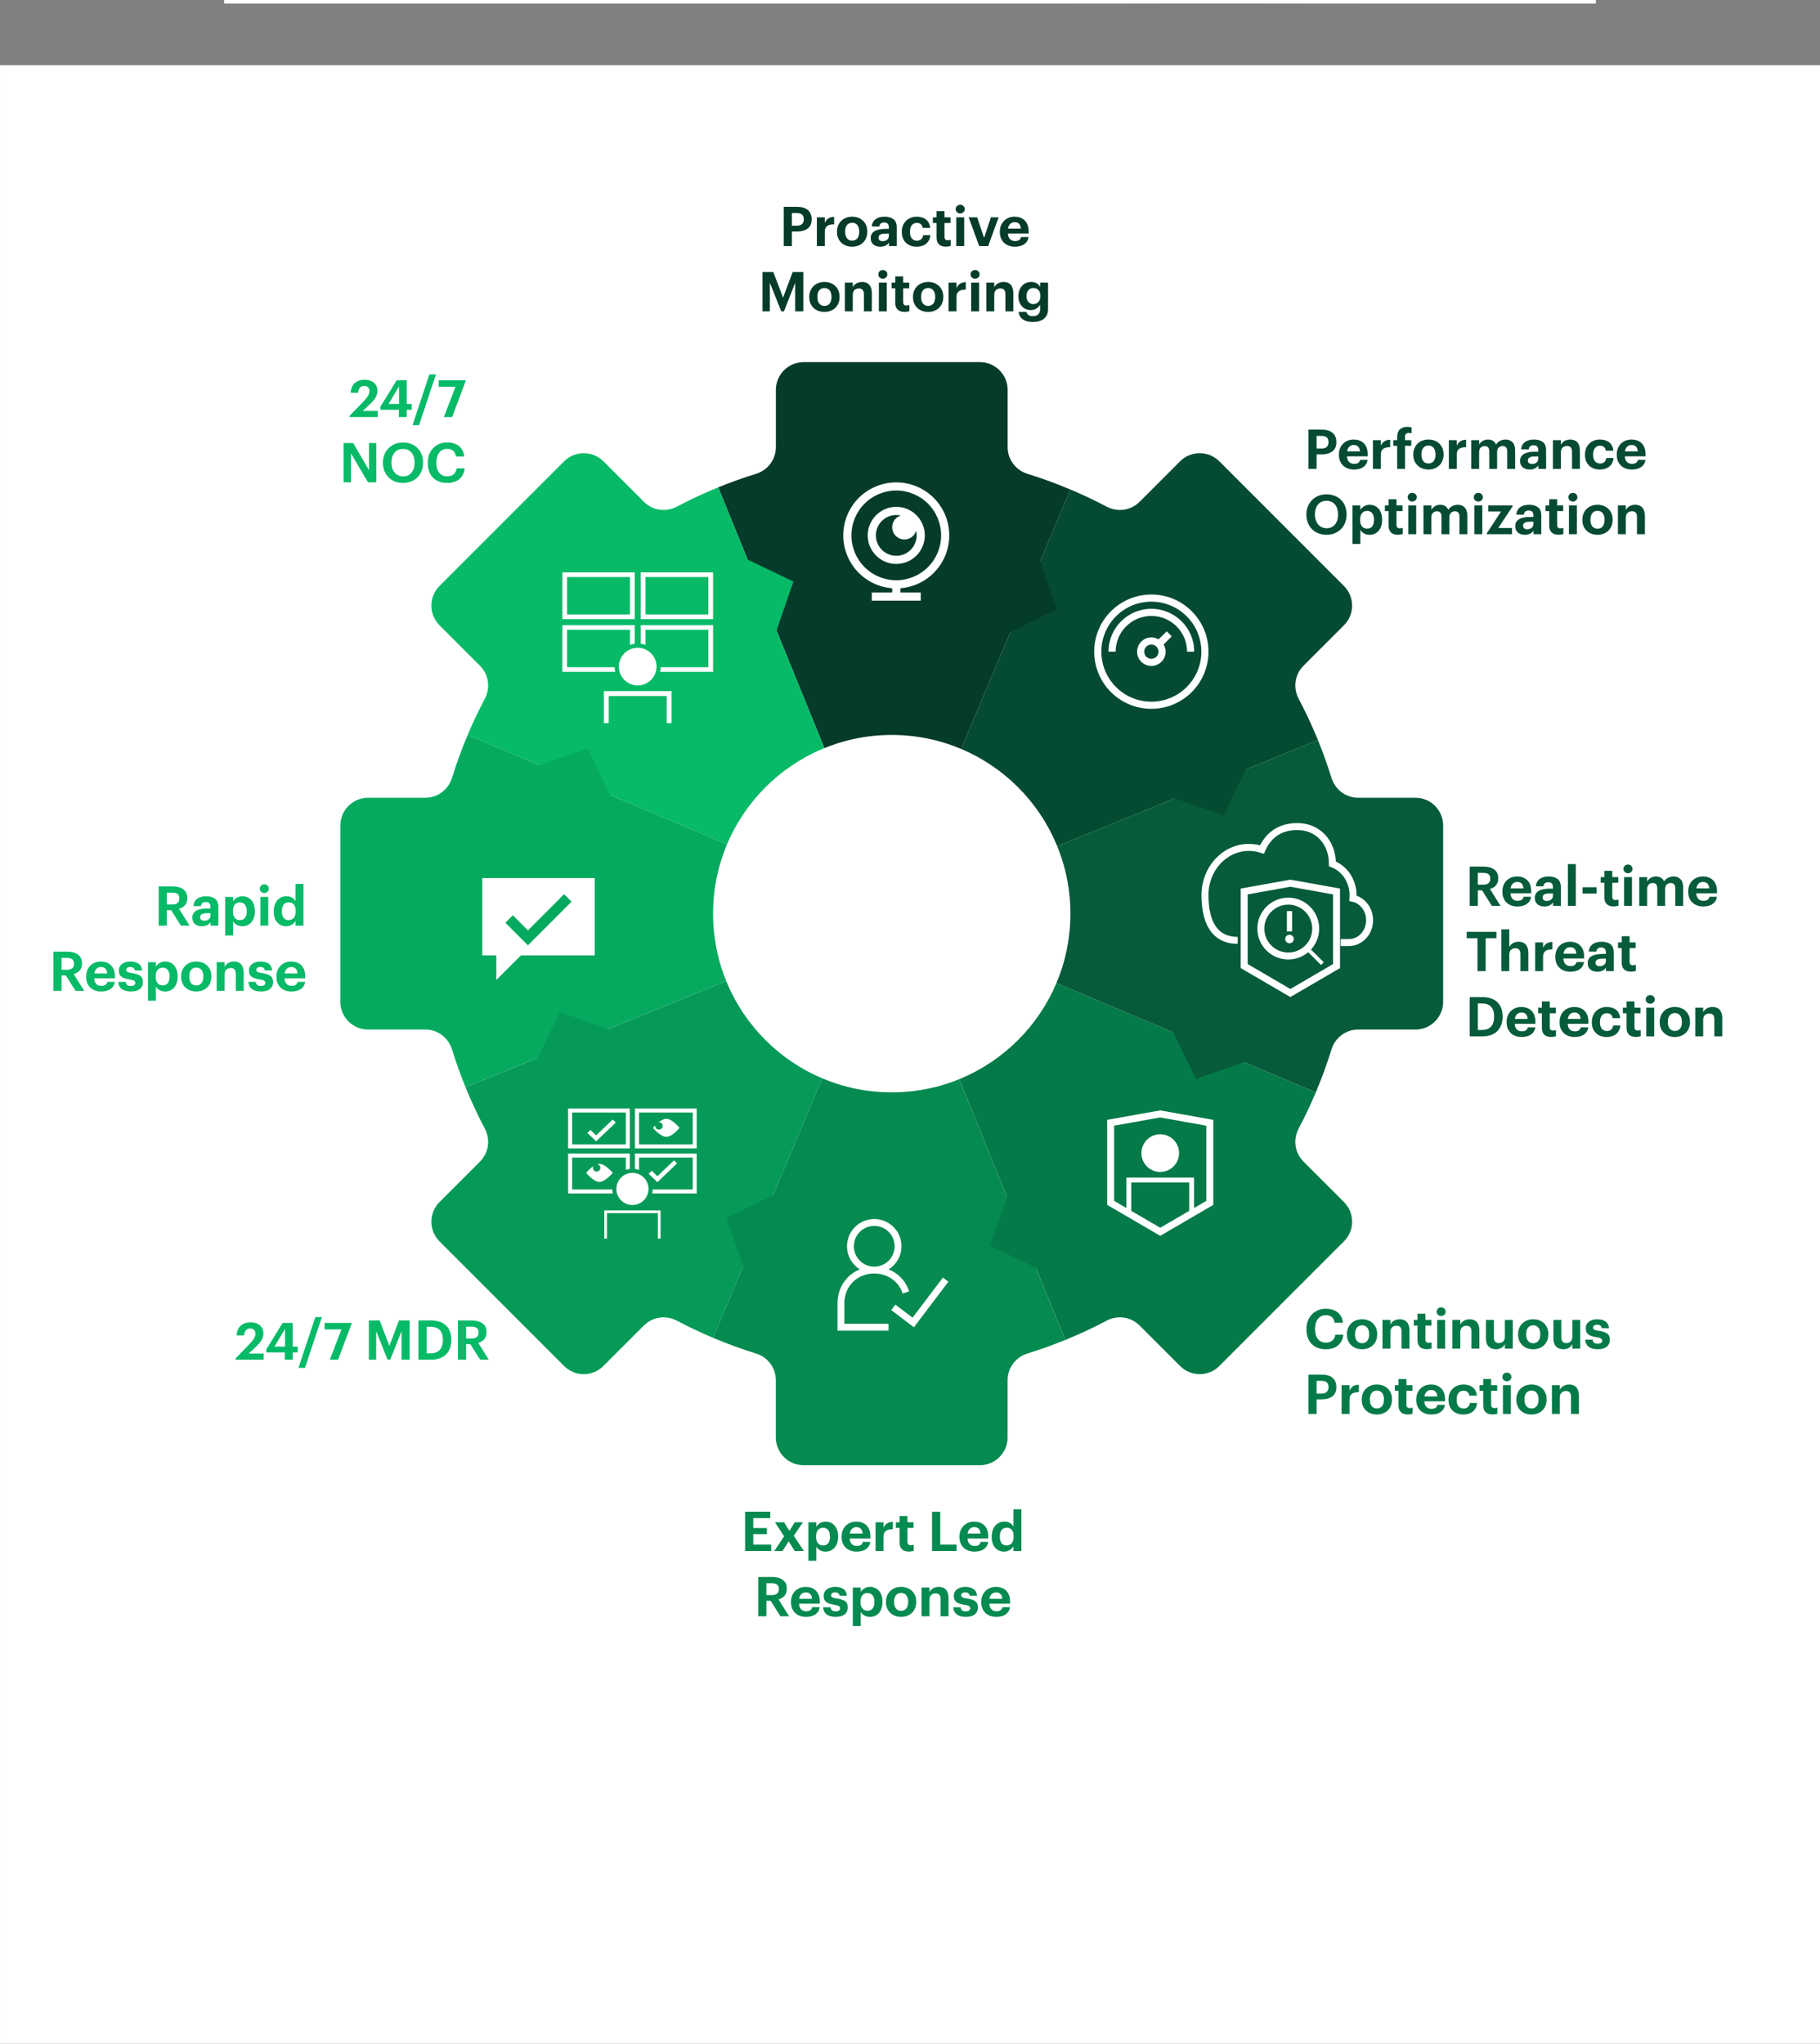<svg width="530" height="595" viewBox="0 0 530 595" fill="none" xmlns="http://www.w3.org/2000/svg">
<rect x="0" y="0" width="530" height="595" fill="#808080" stroke="none"/>
<g clip-path="url(#clip0_4116_15023)">
<path d="M66.25 0.583V0.208H463.75V0.791H66.25V0.583Z" stroke="white" stroke-width="2" stroke-linecap="round" stroke-linejoin="round"/>
<path d="M66.25 0.666L154.583 0.541L220.833 0.624L353.333 0.416L463.75 0.583" stroke="white" stroke-linecap="round" stroke-linejoin="round"/>
<path d="M165.625 0.458C183.919 0.458 198.75 0.43 198.75 0.396C198.75 0.361 183.919 0.333 165.625 0.333C147.331 0.333 132.5 0.361 132.5 0.396C132.5 0.43 147.331 0.458 165.625 0.458Z" fill="white"/>
<path d="M66.25 0.666L154.583 0.541L220.833 0.624L353.333 0.416L463.75 0.583V0.791H66.25V0.666Z" fill="white"/>
</g>
<g clip-path="url(#clip1_4116_15023)">
<path d="M54.443 95.068C50.025 95.068 46.443 91.487 46.443 87.068C46.443 82.65 50.025 79.068 54.443 79.068C58.862 79.068 62.443 82.65 62.443 87.068C62.443 89.19 61.6 91.225 60.1 92.725C58.6 94.225 56.565 95.068 54.443 95.068ZM54.443 80.068C50.577 80.068 47.443 83.202 47.443 87.068C47.443 90.934 50.577 94.068 54.443 94.068C58.309 94.068 61.443 90.934 61.443 87.068C61.443 85.212 60.706 83.431 59.393 82.119C58.08 80.806 56.3 80.068 54.443 80.068Z" fill="black"/>
<path d="M60.443 87.068H59.443C59.443 84.307 57.205 82.068 54.443 82.068C51.682 82.068 49.443 84.307 49.443 87.068H48.443C48.443 83.755 51.13 81.068 54.443 81.068C57.757 81.068 60.443 83.755 60.443 87.068Z" fill="black"/>
<path d="M57.298 84.924L56.593 84.219L55.443 85.354C55.141 85.172 54.796 85.074 54.443 85.069C54.048 85.069 53.661 85.186 53.332 85.406C53.003 85.626 52.747 85.938 52.596 86.303C52.444 86.669 52.405 87.071 52.482 87.459C52.559 87.847 52.749 88.203 53.029 88.483C53.309 88.763 53.665 88.953 54.053 89.03C54.441 89.108 54.843 89.068 55.209 88.916C55.574 88.765 55.886 88.509 56.106 88.18C56.326 87.851 56.443 87.464 56.443 87.069C56.438 86.716 56.34 86.371 56.158 86.069L57.298 84.924ZM54.443 88.069C54.178 88.069 53.924 87.963 53.736 87.776C53.549 87.588 53.443 87.334 53.443 87.069C53.443 86.803 53.549 86.549 53.736 86.362C53.924 86.174 54.178 86.069 54.443 86.069C54.709 86.069 54.963 86.174 55.151 86.362C55.338 86.549 55.443 86.803 55.443 87.069C55.443 87.334 55.338 87.588 55.151 87.776C54.963 87.963 54.709 88.069 54.443 88.069Z" fill="black"/>
</g>
<rect x="0.002" y="19" width="530" height="576" fill="white"/>
<path d="M383.794 215.465C382.117 211.344 380.245 207.324 378.179 203.427C376.502 200.257 377.034 196.381 379.57 193.844L391.373 182.041C394.533 178.881 394.533 173.757 391.373 170.597L355.085 134.309C351.925 131.148 346.801 131.148 343.64 134.309L331.838 146.111C329.301 148.648 325.425 149.18 322.254 147.502C318.828 145.692 315.31 144.025 311.72 142.511L259.691 266L383.804 215.465H383.794Z" fill="#054B32"/>
<g clip-path="url(#clip2_4116_15023)">
<path d="M335.284 206.365C326.094 206.365 318.645 198.916 318.645 189.726C318.645 180.535 326.094 173.086 335.284 173.086C344.474 173.086 351.924 180.535 351.924 189.726C351.924 194.139 350.171 198.371 347.05 201.492C343.93 204.612 339.697 206.365 335.284 206.365ZM335.284 175.166C327.243 175.166 320.724 181.684 320.724 189.726C320.724 197.767 327.243 204.285 335.284 204.285C343.325 204.285 349.844 197.767 349.844 189.726C349.844 185.864 348.31 182.161 345.579 179.43C342.849 176.7 339.146 175.166 335.284 175.166Z" fill="white"/>
<path d="M347.764 189.726H345.684C345.684 183.982 341.028 179.326 335.284 179.326C329.541 179.326 324.885 183.982 324.885 189.726H322.805C322.805 182.834 328.392 177.246 335.284 177.246C342.176 177.246 347.764 182.834 347.764 189.726Z" fill="white"/>
<path d="M341.223 185.264L339.757 183.798L337.365 186.159C336.736 185.781 336.018 185.577 335.285 185.566C334.462 185.566 333.658 185.81 332.974 186.267C332.29 186.724 331.757 187.374 331.442 188.134C331.127 188.894 331.044 189.73 331.205 190.537C331.365 191.344 331.762 192.085 332.343 192.667C332.925 193.249 333.666 193.645 334.473 193.806C335.28 193.966 336.117 193.884 336.877 193.569C337.637 193.254 338.287 192.721 338.744 192.037C339.201 191.353 339.445 190.548 339.445 189.726C339.434 188.992 339.23 188.275 338.852 187.646L341.223 185.264ZM335.285 191.806C334.733 191.806 334.204 191.587 333.814 191.196C333.424 190.806 333.205 190.277 333.205 189.726C333.205 189.174 333.424 188.645 333.814 188.255C334.204 187.865 334.733 187.646 335.285 187.646C335.837 187.646 336.366 187.865 336.756 188.255C337.146 188.645 337.365 189.174 337.365 189.726C337.365 190.277 337.146 190.806 336.756 191.196C336.366 191.587 335.837 191.806 335.285 191.806Z" fill="white"/>
</g>
<path d="M311.709 142.512C307.639 140.794 303.476 139.27 299.221 137.951C295.795 136.897 293.432 133.778 293.432 130.198V113.517C293.432 109.047 289.812 105.427 285.342 105.427H234.03C229.56 105.427 225.94 109.047 225.94 113.517V130.198C225.94 133.778 223.577 136.897 220.151 137.951C216.408 139.107 212.746 140.426 209.156 141.888L259.691 266.001L311.719 142.512H311.709Z" fill="#053B2B"/>
<path d="M292.992 184.599L302.443 162.159L307.802 177.398L292.992 184.599Z" fill="#053B2B"/>
<path fill-rule="evenodd" clip-rule="evenodd" d="M245.563 155.87C245.563 152.868 246.438 149.93 248.083 147.418C249.727 144.906 252.068 142.927 254.819 141.725C257.571 140.523 260.613 140.149 263.574 140.65C266.534 141.15 269.285 142.503 271.488 144.543C273.691 146.583 275.252 149.221 275.979 152.135C276.705 155.048 276.567 158.11 275.58 160.946C274.592 163.782 272.8 166.268 270.421 168.1C268.043 169.933 265.181 171.032 262.188 171.263V172.495H268.125V174.87H253.875V172.495H259.812V171.263C255.935 170.964 252.314 169.212 249.672 166.359C247.03 163.505 245.562 159.759 245.563 155.87ZM261 142.808C257.536 142.808 254.213 144.184 251.763 146.634C249.314 149.084 247.938 152.406 247.938 155.87C247.938 159.335 249.314 162.657 251.763 165.107C254.213 167.557 257.536 168.933 261 168.933C264.464 168.933 267.787 167.557 270.237 165.107C272.686 162.657 274.062 159.335 274.062 155.87C274.062 152.406 272.686 149.084 270.237 146.634C267.787 144.184 264.464 142.808 261 142.808Z" fill="white"/>
<path fill-rule="evenodd" clip-rule="evenodd" d="M252.688 155.871C252.688 153.666 253.563 151.552 255.122 149.993C256.681 148.434 258.795 147.559 261 147.559C263.205 147.559 265.319 148.434 266.878 149.993C268.437 151.552 269.312 153.666 269.312 155.871C269.312 158.076 268.437 160.19 266.878 161.749C265.319 163.308 263.205 164.184 261 164.184C258.795 164.184 256.681 163.308 255.122 161.749C253.563 160.19 252.688 158.076 252.688 155.871ZM261 149.934C259.768 149.934 258.567 150.317 257.562 151.031C256.558 151.745 255.801 152.753 255.395 153.916C254.99 155.079 254.956 156.34 255.299 157.523C255.641 158.707 256.344 159.754 257.309 160.52C258.273 161.287 259.452 161.734 260.683 161.8C261.913 161.866 263.133 161.548 264.174 160.89C265.216 160.232 266.026 159.266 266.494 158.126C266.962 156.986 267.064 155.729 266.785 154.529C266.607 155.118 266.279 155.651 265.834 156.076C265.388 156.501 264.84 156.803 264.243 156.953C263.646 157.102 263.02 157.095 262.427 156.931C261.833 156.767 261.293 156.452 260.857 156.017C260.422 155.582 260.107 155.041 259.942 154.448C259.778 153.855 259.77 153.229 259.92 152.632C260.069 152.035 260.371 151.487 260.796 151.041C261.22 150.595 261.753 150.267 262.342 150.088C261.902 149.986 261.452 149.934 261 149.934Z" fill="white"/>
<path d="M209.146 141.886C205.024 143.564 201.005 145.435 197.108 147.501C193.938 149.179 190.061 148.647 187.525 146.111L175.722 134.308C172.562 131.147 167.438 131.147 164.277 134.308L127.989 170.596C124.829 173.756 124.829 178.88 127.989 182.04L139.792 193.843C142.329 196.38 142.86 200.256 141.183 203.426C139.373 206.853 137.706 210.371 136.192 213.961L259.681 265.989L209.146 141.876V141.886Z" fill="#06BA67"/>
<g clip-path="url(#clip3_4116_15023)">
<path fill-rule="evenodd" clip-rule="evenodd" d="M183.455 168.005H165.14V178.89H183.455V168.005ZM163.764 166.645V180.251H184.831V166.645H163.764Z" fill="white"/>
<path fill-rule="evenodd" clip-rule="evenodd" d="M183.455 183.366H165.14V194.251H183.455V183.366ZM163.764 182.006V195.612H184.831V182.006H163.764Z" fill="white"/>
<path fill-rule="evenodd" clip-rule="evenodd" d="M206.277 168.005H187.962V178.89H206.277V168.005ZM186.586 166.645V180.251H207.654V166.645H186.586Z" fill="white"/>
<path fill-rule="evenodd" clip-rule="evenodd" d="M206.277 183.366H187.962V194.251H206.277V183.366ZM186.586 182.006V195.612H207.654V182.006H186.586Z" fill="white"/>
<path fill-rule="evenodd" clip-rule="evenodd" d="M176.107 201.461H195.31V211.062H194.395V202.375H177.022V211.062H176.107V201.461Z" fill="white" stroke="white" stroke-width="0.5"/>
<path d="M186.022 187.984C189.245 188.145 191.809 190.808 191.809 194.071C191.808 197.334 189.246 200.002 186.023 200.168L185.71 200.176C182.341 200.179 179.609 197.45 179.609 194.081L179.617 193.768C179.78 190.545 182.445 187.98 185.708 187.977L186.022 187.984Z" fill="white" stroke="#06BA67" stroke-width="1.227"/>
</g>
<path d="M225.677 184.884L216.492 162.342L231.056 169.317L225.677 184.884Z" fill="#06BA67"/>
<path d="M136.193 213.972C134.475 218.043 132.951 222.205 131.631 226.46C130.578 229.886 127.459 232.249 123.879 232.249H107.198C102.728 232.249 99.107 235.87 99.107 240.339V291.651C99.107 296.121 102.728 299.742 107.198 299.742H123.879C127.459 299.742 130.578 302.104 131.631 305.53C132.787 309.274 134.107 312.935 135.569 316.525L259.682 265.99L136.193 213.962V213.972Z" fill="#06AA5F"/>
<g clip-path="url(#clip4_4116_15023)">
<path d="M173.18 255.647V278.158H151.693L144.53 285.32V278.158H140.438V255.647H173.18ZM166.449 262.506L164.275 260.332L153.739 270.868L149.343 266.471L147.168 268.645L153.739 275.216L166.449 262.506Z" fill="white"/>
</g>
<path d="M178.283 232.69L155.844 223.239L171.083 217.88L178.283 232.69Z" fill="#06AA5F"/>
<path d="M135.568 316.536C137.245 320.658 139.117 324.677 141.183 328.574C142.86 331.745 142.329 335.621 139.792 338.157L127.989 349.96C124.829 353.12 124.829 358.244 127.989 361.405L164.277 397.693C167.438 400.853 172.562 400.853 175.722 397.693L187.525 385.89C190.061 383.353 193.938 382.822 197.108 384.499C200.534 386.309 204.053 387.976 207.643 389.49L259.671 266.001L135.558 316.536H135.568Z" fill="#069A58"/>
<rect width="42.564" height="42.564" transform="translate(162.883 320.182)" fill="#069A58"/>
<path fill-rule="evenodd" clip-rule="evenodd" d="M182.242 323.896H166.612V333.186H182.242V323.896ZM165.438 322.735V334.347H183.416V322.735H165.438Z" fill="white"/>
<path d="M173.6 332.283L171.035 329.832L171.945 328.964L173.6 330.547L178.422 325.939L179.331 326.808L173.6 332.283Z" fill="white"/>
<path d="M191.442 344.177L188.877 341.726L189.787 340.858L191.442 342.44L196.264 337.833L197.173 338.701L191.442 344.177Z" fill="white"/>
<path fill-rule="evenodd" clip-rule="evenodd" d="M182.242 337.007H166.612V346.296H182.242V337.007ZM165.438 335.846V347.457H183.416V335.846H165.438Z" fill="white"/>
<path fill-rule="evenodd" clip-rule="evenodd" d="M178.423 341.465C178.423 341.465 176.294 338.843 174.552 338.843C174.352 338.843 174.147 338.877 173.941 338.938C174.451 339.028 174.838 339.472 174.838 340.008C174.838 340.607 174.352 341.093 173.753 341.093C173.153 341.093 172.667 340.607 172.667 340.008C172.667 339.83 172.71 339.663 172.785 339.515C171.633 340.292 170.682 341.465 170.682 341.465C170.682 341.465 172.81 344.087 174.552 344.087C176.294 344.087 178.423 341.465 178.423 341.465Z" fill="white"/>
<path fill-rule="evenodd" clip-rule="evenodd" d="M197.899 328.354C197.899 328.354 195.771 325.732 194.028 325.732C193.306 325.732 192.517 326.183 191.842 326.711C191.859 326.71 191.877 326.71 191.896 326.71C192.495 326.71 192.981 327.196 192.981 327.795C192.981 328.395 192.495 328.881 191.896 328.881C191.296 328.881 190.81 328.395 190.81 327.795C190.81 327.737 190.815 327.68 190.823 327.625C190.415 328.038 190.158 328.354 190.158 328.354C190.158 328.354 192.286 330.976 194.028 330.976C195.771 330.976 197.899 328.354 197.899 328.354Z" fill="white"/>
<path fill-rule="evenodd" clip-rule="evenodd" d="M201.719 323.896H186.088V333.186H201.719V323.896ZM184.914 322.735V334.347H202.893V322.735H184.914Z" fill="white"/>
<path fill-rule="evenodd" clip-rule="evenodd" d="M201.719 337.007H186.088V346.296H201.719V337.007ZM184.914 335.846V347.457H202.893V335.846H184.914Z" fill="white"/>
<path fill-rule="evenodd" clip-rule="evenodd" d="M175.975 352.401H192.362V360.595H191.581V353.182H176.755V360.595H175.975V352.401Z" fill="white"/>
<path d="M184.441 340.875C187.23 341.014 189.447 343.317 189.447 346.141C189.447 348.964 187.23 351.27 184.442 351.414L184.171 351.422C181.256 351.425 178.894 349.064 178.894 346.149L178.9 345.878C179.042 343.09 181.347 340.871 184.17 340.868L184.441 340.875Z" fill="white" stroke="#069A58" stroke-width="1.189"/>
<path d="M178.565 300.009L156.023 309.193L162.999 294.629L178.565 300.009Z" fill="#069A58"/>
<path d="M207.653 389.49C211.723 391.208 215.886 392.732 220.141 394.052C223.567 395.105 225.93 398.224 225.93 401.804V418.486C225.93 422.955 229.55 426.576 234.02 426.576H285.332C289.802 426.576 293.422 422.955 293.422 418.486V401.804C293.422 398.224 295.785 395.105 299.211 394.052C302.954 392.896 306.616 391.576 310.206 390.114L259.671 266.001L207.643 389.49H207.653Z" fill="#058A50"/>
<path d="M226.37 347.403L216.92 369.843L211.561 354.604L226.37 347.403Z" fill="#058A50"/>
<path d="M383.173 318.029L259.684 266.001L310.219 390.114C314.34 388.437 318.36 386.565 322.257 384.499C325.427 382.822 329.303 383.353 331.84 385.89L343.643 397.693C346.803 400.853 351.927 400.853 355.087 397.693L391.375 361.405C394.536 358.244 394.536 353.12 391.375 349.96L379.573 338.157C377.036 335.621 376.504 331.745 378.182 328.574C379.992 325.148 381.659 321.629 383.173 318.039V318.029Z" fill="#057A49"/>
<path d="M352.308 350.2L337.872 358.623L323.436 350.2V326.883L337.842 324.303L352.308 326.886V350.2Z" stroke="white" stroke-width="2.03" stroke-miterlimit="10"/>
<path fill-rule="evenodd" clip-rule="evenodd" d="M328.27 343.098H347.472V352.699H346.557V344.012H329.184V352.699H328.27V343.098Z" fill="white" stroke="white" stroke-width="0.5"/>
<path d="M338.185 329.621C341.408 329.782 343.971 332.444 343.971 335.708L343.963 336.021C343.805 339.14 341.304 341.644 338.186 341.805L337.872 341.812C334.503 341.816 331.771 339.087 331.771 335.718L331.779 335.404C331.943 332.182 334.607 329.617 337.87 329.613L338.185 329.621Z" fill="white" stroke="#057A49" stroke-width="1.227"/>
<path d="M293.69 347.116L302.875 369.658L288.311 362.683L293.69 347.116Z" fill="#057A49"/>
<path d="M383.173 318.029C384.891 313.958 386.415 309.796 387.734 305.531C388.788 302.105 391.907 299.742 395.487 299.742H412.168C416.638 299.742 420.258 296.121 420.258 291.652V240.34C420.258 235.87 416.638 232.249 412.168 232.249H395.487C391.907 232.249 388.788 229.887 387.734 226.461C386.578 222.727 385.259 219.056 383.797 215.466L259.684 266.001L383.173 318.029Z" fill="#055B3A"/>
<path d="M390.419 274.417H392.827C396.147 274.417 398.84 271.504 398.84 267.909C398.84 264.749 396.757 262.116 393.997 261.527C394.016 261.269 394.029 261.01 394.029 260.748C394.029 256.488 391.65 252.916 388.008 251.51C388.038 245.468 384.002 240.642 377.772 240.642C372.474 240.642 369.221 243.38 367.494 247.336C366.29 246.931 365.013 246.711 363.685 246.711C356.625 246.711 350.9 252.905 350.9 260.547C350.9 268.19 353.409 273.714 360.417 273.782" stroke="white" stroke-width="2.03" stroke-miterlimit="10"/>
<path d="M389.214 281.258L375.766 289.105L362.318 281.258V259.538L375.738 257.135L389.214 259.541V281.258Z" stroke="white" stroke-width="2.03" stroke-miterlimit="10"/>
<rect width="5.613" height="1.123" transform="matrix(0.707 0.707 -0.707 0.707 381.525 276.192)" fill="white"/>
<path d="M375.155 262.358C379.566 262.358 383.142 265.934 383.142 270.346C383.142 274.757 379.566 278.333 375.155 278.333C370.745 278.333 367.169 274.757 367.169 270.346C367.169 265.935 370.745 262.359 375.155 262.358Z" stroke="white" stroke-width="2.03"/>
<path d="M375.511 265.255V271.178M375.511 273.388H375.522V273.398H375.511V273.388ZM376.019 273.388C376.019 273.519 375.965 273.645 375.87 273.737C375.775 273.83 375.646 273.882 375.511 273.882C375.377 273.882 375.248 273.83 375.153 273.737C375.057 273.645 375.004 273.519 375.004 273.388C375.004 273.257 375.057 273.132 375.153 273.039C375.248 272.947 375.377 272.895 375.511 272.895C375.646 272.895 375.775 272.947 375.87 273.039C375.965 273.132 376.019 273.257 376.019 273.388Z" stroke="white" stroke-width="1.522" stroke-linejoin="round"/>
<path d="M341.088 299.312L363.527 308.763L348.288 314.122L341.088 299.312Z" fill="#055B3A"/>
<path d="M340.797 231.993L363.339 222.809L356.363 237.373L340.797 231.993Z" fill="#054B32"/>
<path d="M259.683 318.028C288.417 318.028 311.711 294.734 311.711 266C311.711 237.266 288.417 213.972 259.683 213.972C230.948 213.972 207.654 237.266 207.654 266C207.654 294.734 230.948 318.028 259.683 318.028Z" fill="white"/>
<g clip-path="url(#clip5_4116_15023)">
<path d="M254.589 369.765C256.428 369.765 258.192 369.034 259.492 367.734C260.792 366.434 261.522 364.67 261.522 362.832C261.522 360.993 260.792 359.229 259.492 357.929C258.192 356.629 256.428 355.898 254.589 355.898C252.75 355.898 250.987 356.629 249.687 357.929C248.387 359.229 247.656 360.993 247.656 362.832C247.656 364.67 248.387 366.434 249.687 367.734C250.987 369.034 252.75 369.765 254.589 369.765ZM254.589 369.765C257.381 369.765 259.82 370.819 261.554 372.57C262.583 373.613 263.352 374.882 263.801 376.276M254.589 369.765C249.043 369.765 244.883 373.925 244.883 379.471V386.404H258.749M260.136 380.614L265.946 385.018L275.389 372.538" stroke="white" stroke-width="2"/>
</g>
<path d="M110.006 121.426H101.814V121.058L105.878 116.866C106.918 115.778 107.59 114.818 107.59 113.842C107.59 112.93 107.046 112.354 106.07 112.354C105.094 112.354 104.422 112.93 104.278 114.354H102.118C102.246 111.938 103.75 110.562 106.166 110.562C108.55 110.562 109.926 111.874 109.926 113.794C109.926 115.202 109.078 116.386 107.814 117.602L105.622 119.634H110.006V121.426ZM118.437 121.426H116.165V119.298H110.757V118.434L115.525 110.706H118.437V117.602H119.893V119.298H118.437V121.426ZM116.213 112.466L113.157 117.602H116.213V112.466ZM122.021 123.794H120.133L125.045 109.01H126.949L122.021 123.794ZM131.662 121.426H129.262L132.638 112.61H127.742V110.706H135.598V110.962L131.662 121.426ZM102.202 140.426H100.074V128.986H102.858L107.45 136.874V128.986H109.578V140.426H107.162L102.202 131.994V140.426ZM117.369 140.602C113.817 140.602 111.513 138.106 111.513 134.778V134.65C111.513 131.274 113.977 128.826 117.369 128.826C120.793 128.826 123.209 131.194 123.209 134.586V134.714C123.209 138.106 120.873 140.602 117.369 140.602ZM117.401 138.698C118.425 138.698 119.241 138.33 119.833 137.61C120.425 136.89 120.729 135.93 120.729 134.746V134.618C120.729 132.314 119.465 130.698 117.369 130.698C115.257 130.698 113.993 132.266 113.993 134.634V134.762C113.993 137.146 115.433 138.698 117.401 138.698ZM130.24 140.602C126.576 140.602 124.576 138.298 124.576 134.778V134.65C124.576 131.194 126.976 128.81 130.192 128.81C132.88 128.81 134.928 130.138 135.184 132.89H132.768C132.56 131.466 131.728 130.682 130.208 130.682C128.304 130.682 127.072 132.186 127.072 134.634V134.762C127.072 137.21 128.24 138.682 130.224 138.682C131.712 138.682 132.784 137.898 132.992 136.362H135.312C135.008 139.178 133.008 140.602 130.24 140.602Z" fill="#06BA67"/>
<path d="M48.59 269.495H46.222V258.055H50.206C51.502 258.055 52.558 258.327 53.342 258.887C54.142 259.447 54.542 260.295 54.542 261.463V261.527C54.542 263.271 53.486 264.199 52.126 264.583L55.214 269.495H52.686L49.838 264.983H48.59V269.495ZM48.59 259.879V263.335H50.158C51.502 263.335 52.222 262.759 52.222 261.607V261.543C52.222 260.327 51.454 259.879 50.174 259.879H48.59ZM58.8 269.671C57.297 269.671 56.001 268.919 56.001 267.175C56.001 265.207 57.792 264.487 60.352 264.487H61.297V264.151C61.297 263.175 60.977 262.615 59.937 262.615C59.025 262.615 58.593 263.079 58.513 263.799H56.321C56.449 261.815 58.048 260.935 60.081 260.935C61.105 260.935 61.937 261.175 62.593 261.639C63.248 262.103 63.584 262.903 63.584 264.039V269.495H61.328V268.487C60.864 269.143 60.096 269.671 58.8 269.671ZM59.489 268.055C60.513 268.055 61.297 267.479 61.297 266.567V265.863H60.401C59.056 265.863 58.273 266.151 58.273 267.047C58.273 267.639 58.641 268.055 59.489 268.055ZM67.88 272.343H65.576V261.127H67.88V262.439C68.344 261.623 69.352 260.935 70.568 260.935C72.616 260.935 74.216 262.455 74.216 265.223V265.351C74.216 268.119 72.648 269.671 70.568 269.671C69.272 269.671 68.328 269.047 67.88 268.215V272.343ZM69.88 267.879C71.16 267.879 71.864 266.967 71.864 265.367V265.239C71.864 263.559 71.016 262.711 69.864 262.711C68.648 262.711 67.816 263.575 67.816 265.239V265.367C67.816 267.031 68.616 267.879 69.88 267.879ZM76.948 259.991C76.228 259.991 75.636 259.447 75.636 258.727C75.636 258.007 76.228 257.463 76.948 257.463C77.7 257.463 78.276 258.007 78.276 258.727C78.276 259.447 77.7 259.991 76.948 259.991ZM78.116 269.495H75.812V261.127H78.116V269.495ZM83.352 269.671C81.32 269.671 79.72 268.215 79.72 265.431V265.303C79.72 262.551 81.304 260.935 83.4 260.935C84.744 260.935 85.592 261.527 86.056 262.375V257.335H88.36V269.495H86.056V268.103C85.592 268.951 84.584 269.671 83.352 269.671ZM84.04 267.879C85.256 267.879 86.104 267.031 86.104 265.351V265.223C86.104 263.559 85.368 262.711 84.104 262.711C82.824 262.711 82.088 263.591 82.088 265.255V265.383C82.088 267.047 82.888 267.879 84.04 267.879ZM17.918 288.495H15.55V277.055H19.534C20.83 277.055 21.886 277.327 22.67 277.887C23.47 278.447 23.87 279.295 23.87 280.463V280.527C23.87 282.271 22.814 283.199 21.454 283.583L24.542 288.495H22.014L19.166 283.983H17.918V288.495ZM17.918 278.879V282.335H19.486C20.83 282.335 21.55 281.759 21.55 280.607V280.543C21.55 279.327 20.782 278.879 19.502 278.879H17.918ZM29.447 288.671C26.919 288.671 25.079 287.087 25.079 284.415V284.287C25.079 281.631 26.951 279.935 29.383 279.935C31.527 279.935 33.463 281.199 33.463 284.191V284.831H27.431C27.495 286.223 28.247 287.023 29.511 287.023C30.583 287.023 31.111 286.559 31.255 285.855H33.447C33.175 287.647 31.735 288.671 29.447 288.671ZM27.463 283.407H31.207C31.127 282.143 30.471 281.535 29.383 281.535C28.343 281.535 27.639 282.239 27.463 283.407ZM38.1 288.671C35.86 288.671 34.532 287.663 34.452 285.871H36.612C36.692 286.623 37.076 287.055 38.084 287.055C38.98 287.055 39.396 286.719 39.396 286.143C39.396 285.567 38.9 285.327 37.7 285.151C35.476 284.815 34.612 284.159 34.612 282.543C34.612 280.799 36.212 279.935 37.924 279.935C38.852 279.935 39.636 280.127 40.26 280.511C40.9 280.895 41.268 281.567 41.38 282.527H39.252C39.124 281.839 38.724 281.519 37.94 281.519C37.188 281.519 36.756 281.871 36.756 282.383C36.756 282.911 37.156 283.119 38.372 283.295C39.412 283.439 40.212 283.695 40.772 284.047C41.332 284.399 41.62 285.023 41.62 285.919C41.62 287.711 40.292 288.671 38.1 288.671ZM45.395 291.343H43.091V280.127H45.395V281.439C45.859 280.623 46.867 279.935 48.083 279.935C50.131 279.935 51.731 281.455 51.731 284.223V284.351C51.731 287.119 50.163 288.671 48.083 288.671C46.787 288.671 45.843 288.047 45.395 287.215V291.343ZM47.395 286.879C48.675 286.879 49.379 285.967 49.379 284.367V284.239C49.379 282.559 48.531 281.711 47.379 281.711C46.163 281.711 45.331 282.575 45.331 284.239V284.367C45.331 286.031 46.131 286.879 47.395 286.879ZM57.151 288.671C54.655 288.671 52.751 287.007 52.751 284.399V284.271C52.751 281.647 54.655 279.935 57.167 279.935C59.679 279.935 61.567 281.615 61.567 284.223V284.351C61.567 286.991 59.663 288.671 57.151 288.671ZM57.167 286.911C58.447 286.911 59.215 285.951 59.215 284.367V284.255C59.215 282.655 58.447 281.695 57.167 281.695C55.887 281.695 55.119 282.623 55.119 284.223V284.351C55.119 285.951 55.871 286.911 57.167 286.911ZM65.411 288.495H63.107V280.127H65.411V281.471C65.843 280.623 66.755 279.935 68.147 279.935C69.795 279.935 70.963 280.927 70.963 283.167V288.495H68.659V283.503C68.659 282.367 68.195 281.823 67.171 281.823C66.195 281.823 65.411 282.447 65.411 283.663V288.495ZM75.991 288.671C73.751 288.671 72.423 287.663 72.343 285.871H74.503C74.583 286.623 74.967 287.055 75.975 287.055C76.871 287.055 77.287 286.719 77.287 286.143C77.287 285.567 76.791 285.327 75.591 285.151C73.367 284.815 72.503 284.159 72.503 282.543C72.503 280.799 74.103 279.935 75.815 279.935C76.743 279.935 77.527 280.127 78.151 280.511C78.791 280.895 79.159 281.567 79.271 282.527H77.143C77.015 281.839 76.615 281.519 75.831 281.519C75.079 281.519 74.647 281.871 74.647 282.383C74.647 282.911 75.047 283.119 76.263 283.295C77.303 283.439 78.103 283.695 78.663 284.047C79.223 284.399 79.511 285.023 79.511 285.919C79.511 287.711 78.183 288.671 75.991 288.671ZM84.869 288.671C82.341 288.671 80.501 287.087 80.501 284.415V284.287C80.501 281.631 82.373 279.935 84.805 279.935C86.949 279.935 88.885 281.199 88.885 284.191V284.831H82.853C82.917 286.223 83.669 287.023 84.933 287.023C86.005 287.023 86.533 286.559 86.677 285.855H88.869C88.597 287.647 87.157 288.671 84.869 288.671ZM82.885 283.407H86.629C86.549 282.143 85.893 281.535 84.805 281.535C83.765 281.535 83.061 282.239 82.885 283.407Z" fill="#06BA67"/>
<path d="M76.792 395.862H68.6V395.494L72.664 391.302C73.704 390.214 74.376 389.254 74.376 388.278C74.376 387.366 73.832 386.79 72.856 386.79C71.88 386.79 71.208 387.366 71.064 388.79H68.904C69.032 386.374 70.536 384.998 72.952 384.998C75.336 384.998 76.712 386.31 76.712 388.23C76.712 389.638 75.864 390.822 74.6 392.038L72.408 394.07H76.792V395.862ZM85.223 395.862H82.951V393.734H77.543V392.87L82.311 385.142H85.223V392.038H86.679V393.734H85.223V395.862ZM82.999 386.902L79.943 392.038H82.999V386.902ZM88.807 398.23H86.919L91.831 383.446H93.735L88.807 398.23ZM98.448 395.862H96.048L99.424 387.046H94.528V385.142H102.384V385.398L98.448 395.862ZM109.551 395.862H107.407V384.422H110.559L113.391 391.862L116.191 384.422H119.295V395.862H116.927V387.542L113.647 395.862H112.863L109.551 387.542V395.862ZM125.444 395.862H121.844V384.422H125.476C129.46 384.422 131.428 386.63 131.428 390.022V390.15C131.428 393.542 129.46 395.862 125.444 395.862ZM124.228 386.278V393.99H125.38C127.796 393.99 128.964 392.614 128.964 390.182V390.054C128.964 387.67 127.892 386.278 125.348 386.278H124.228ZM135.728 395.862H133.36V384.422H137.344C138.64 384.422 139.696 384.694 140.48 385.254C141.28 385.814 141.68 386.662 141.68 387.83V387.894C141.68 389.638 140.624 390.566 139.264 390.95L142.352 395.862H139.824L136.976 391.35H135.728V395.862ZM135.728 386.246V389.702H137.296C138.64 389.702 139.36 389.126 139.36 387.974V387.91C139.36 386.694 138.592 386.246 137.312 386.246H135.728Z" fill="#06BA67"/>
<path d="M230.597 71.648H228.229V60.208H232.053C234.725 60.208 236.357 61.392 236.357 63.808V63.872C236.357 65.072 235.973 65.952 235.189 66.544C234.405 67.12 233.397 67.408 232.133 67.408H230.597V71.648ZM230.597 62.032V65.712H232.021C233.365 65.712 234.069 65.072 234.069 63.872V63.808C234.069 62.528 233.301 62.032 232.021 62.032H230.597ZM240.184 71.648H237.88V63.28H240.184V64.88C240.712 63.744 241.56 63.168 242.904 63.152V65.312C241.192 65.312 240.184 65.856 240.184 67.456V71.648ZM248.143 71.824C245.647 71.824 243.743 70.16 243.743 67.552V67.424C243.743 64.8 245.647 63.088 248.159 63.088C250.671 63.088 252.559 64.768 252.559 67.376V67.504C252.559 70.144 250.655 71.824 248.143 71.824ZM248.159 70.064C249.439 70.064 250.207 69.104 250.207 67.52V67.408C250.207 65.808 249.439 64.848 248.159 64.848C246.879 64.848 246.111 65.776 246.111 67.376V67.504C246.111 69.104 246.863 70.064 248.159 70.064ZM256.354 71.824C254.85 71.824 253.554 71.072 253.554 69.328C253.554 67.36 255.346 66.64 257.906 66.64H258.85V66.304C258.85 65.328 258.53 64.768 257.49 64.768C256.578 64.768 256.146 65.232 256.066 65.952H253.874C254.002 63.968 255.602 63.088 257.634 63.088C258.658 63.088 259.49 63.328 260.146 63.792C260.802 64.256 261.138 65.056 261.138 66.192V71.648H258.882V70.64C258.418 71.296 257.65 71.824 256.354 71.824ZM257.042 70.208C258.066 70.208 258.85 69.632 258.85 68.72V68.016H257.954C256.61 68.016 255.826 68.304 255.826 69.2C255.826 69.792 256.194 70.208 257.042 70.208ZM266.906 71.824C264.474 71.824 262.618 70.304 262.618 67.568V67.44C262.618 64.752 264.57 63.088 266.938 63.088C268.874 63.088 270.666 63.968 270.874 66.336H268.682C268.538 65.36 267.93 64.896 266.986 64.896C265.786 64.896 264.986 65.808 264.986 67.408V67.536C264.986 69.2 265.754 70.08 267.034 70.08C267.946 70.08 268.714 69.536 268.826 68.464H270.922C270.794 70.448 269.354 71.824 266.906 71.824ZM275.42 71.808C273.692 71.808 272.732 70.896 272.732 69.168V64.928H271.66V63.28H272.732V61.472H275.036V63.28H276.796V64.928H275.036V68.96C275.036 69.616 275.372 69.952 275.964 69.952C276.3 69.952 276.588 69.888 276.844 69.808V71.6C276.508 71.68 276.06 71.808 275.42 71.808ZM279.611 62.144C278.891 62.144 278.299 61.6 278.299 60.88C278.299 60.16 278.891 59.616 279.611 59.616C280.363 59.616 280.939 60.16 280.939 60.88C280.939 61.6 280.363 62.144 279.611 62.144ZM280.779 71.648H278.475V63.28H280.779V71.648ZM287.759 71.648H285.151L282.095 63.28H284.559L286.575 69.264L288.559 63.28H290.799L287.759 71.648ZM295.533 71.824C293.005 71.824 291.165 70.24 291.165 67.568V67.44C291.165 64.784 293.037 63.088 295.469 63.088C297.613 63.088 299.549 64.352 299.549 67.344V67.984H293.517C293.581 69.376 294.333 70.176 295.597 70.176C296.669 70.176 297.197 69.712 297.341 69.008H299.533C299.261 70.8 297.821 71.824 295.533 71.824ZM293.549 66.56H297.293C297.213 65.296 296.557 64.688 295.469 64.688C294.429 64.688 293.725 65.392 293.549 66.56ZM224.193 90.648H222.049V79.208H225.201L228.033 86.648L230.833 79.208H233.937V90.648H231.569V82.328L228.289 90.648H227.505L224.193 82.328V90.648ZM240.072 90.824C237.576 90.824 235.672 89.16 235.672 86.552V86.424C235.672 83.8 237.576 82.088 240.088 82.088C242.6 82.088 244.488 83.768 244.488 86.376V86.504C244.488 89.144 242.584 90.824 240.072 90.824ZM240.088 89.064C241.368 89.064 242.136 88.104 242.136 86.52V86.408C242.136 84.808 241.368 83.848 240.088 83.848C238.808 83.848 238.04 84.776 238.04 86.376V86.504C238.04 88.104 238.792 89.064 240.088 89.064ZM248.332 90.648H246.028V82.28H248.332V83.624C248.764 82.776 249.676 82.088 251.068 82.088C252.716 82.088 253.884 83.08 253.884 85.32V90.648H251.58V85.656C251.58 84.52 251.116 83.976 250.092 83.976C249.116 83.976 248.332 84.6 248.332 85.816V90.648ZM257.072 81.144C256.352 81.144 255.76 80.6 255.76 79.88C255.76 79.16 256.352 78.616 257.072 78.616C257.824 78.616 258.4 79.16 258.4 79.88C258.4 80.6 257.824 81.144 257.072 81.144ZM258.24 90.648H255.936V82.28H258.24V90.648ZM263.396 90.808C261.668 90.808 260.708 89.896 260.708 88.168V83.928H259.636V82.28H260.708V80.472H263.012V82.28H264.772V83.928H263.012V87.96C263.012 88.616 263.348 88.952 263.94 88.952C264.276 88.952 264.564 88.888 264.82 88.808V90.6C264.484 90.68 264.036 90.808 263.396 90.808ZM270.275 90.824C267.779 90.824 265.875 89.16 265.875 86.552V86.424C265.875 83.8 267.779 82.088 270.291 82.088C272.803 82.088 274.691 83.768 274.691 86.376V86.504C274.691 89.144 272.787 90.824 270.275 90.824ZM270.291 89.064C271.571 89.064 272.339 88.104 272.339 86.52V86.408C272.339 84.808 271.571 83.848 270.291 83.848C269.011 83.848 268.243 84.776 268.243 86.376V86.504C268.243 88.104 268.995 89.064 270.291 89.064ZM278.535 90.648H276.231V82.28H278.535V83.88C279.063 82.744 279.911 82.168 281.255 82.152V84.312C279.543 84.312 278.535 84.856 278.535 86.456V90.648ZM283.947 81.144C283.227 81.144 282.635 80.6 282.635 79.88C282.635 79.16 283.227 78.616 283.947 78.616C284.699 78.616 285.275 79.16 285.275 79.88C285.275 80.6 284.699 81.144 283.947 81.144ZM285.115 90.648H282.811V82.28H285.115V90.648ZM289.535 90.648H287.231V82.28H289.535V83.624C289.967 82.776 290.879 82.088 292.271 82.088C293.919 82.088 295.087 83.08 295.087 85.32V90.648H292.783V85.656C292.783 84.52 292.319 83.976 291.295 83.976C290.319 83.976 289.535 84.6 289.535 85.816V90.648ZM300.787 93.736C298.099 93.736 296.835 92.552 296.627 90.824H298.931C299.075 91.544 299.619 92.04 300.787 92.04C302.195 92.04 302.899 91.288 302.899 89.992V88.728C302.435 89.544 301.427 90.28 300.211 90.28C298.179 90.28 296.563 88.76 296.563 86.28V86.168C296.563 83.784 298.147 82.088 300.243 82.088C301.587 82.088 302.435 82.68 302.899 83.528V82.28H305.203V89.992C305.187 92.472 303.523 93.736 300.787 93.736ZM300.899 88.536C302.115 88.536 302.963 87.656 302.963 86.248V86.136C302.963 84.728 302.211 83.848 300.947 83.848C299.667 83.848 298.931 84.792 298.931 86.152V86.28C298.931 87.672 299.747 88.536 300.899 88.536Z" fill="#053B2B"/>
<path d="M383.402 136.52H381.034V125.08H384.858C387.53 125.08 389.162 126.264 389.162 128.68V128.744C389.162 129.944 388.778 130.824 387.994 131.416C387.21 131.992 386.202 132.28 384.938 132.28H383.402V136.52ZM383.402 126.904V130.584H384.826C386.17 130.584 386.874 129.944 386.874 128.744V128.68C386.874 127.4 386.106 126.904 384.826 126.904H383.402ZM394.275 136.696C391.747 136.696 389.907 135.112 389.907 132.44V132.312C389.907 129.656 391.779 127.96 394.211 127.96C396.355 127.96 398.291 129.224 398.291 132.216V132.856H392.259C392.323 134.248 393.075 135.048 394.339 135.048C395.411 135.048 395.939 134.584 396.083 133.88H398.275C398.003 135.672 396.563 136.696 394.275 136.696ZM392.291 131.432H396.035C395.955 130.168 395.299 129.56 394.211 129.56C393.171 129.56 392.467 130.264 392.291 131.432ZM402.113 136.52H399.809V128.152H402.113V129.752C402.641 128.616 403.489 128.04 404.833 128.024V130.184C403.121 130.184 402.113 130.728 402.113 132.328V136.52ZM409.153 136.52H406.865V129.8H405.761V128.152H406.865V127.192C406.865 125.272 408.001 124.264 409.857 124.264C410.353 124.264 410.689 124.344 411.057 124.424V126.168C410.849 126.088 410.545 126.04 410.209 126.04C409.489 126.04 409.153 126.488 409.153 127.144V128.152H410.977V129.8H409.153V136.52ZM415.963 136.696C413.467 136.696 411.563 135.032 411.563 132.424V132.296C411.563 129.672 413.467 127.96 415.979 127.96C418.491 127.96 420.379 129.64 420.379 132.248V132.376C420.379 135.016 418.475 136.696 415.963 136.696ZM415.979 134.936C417.259 134.936 418.027 133.976 418.027 132.392V132.28C418.027 130.68 417.259 129.72 415.979 129.72C414.699 129.72 413.931 130.648 413.931 132.248V132.376C413.931 133.976 414.683 134.936 415.979 134.936ZM424.223 136.52H421.919V128.152H424.223V129.752C424.751 128.616 425.599 128.04 426.943 128.024V130.184C425.231 130.184 424.223 130.728 424.223 132.328V136.52ZM430.738 136.52H428.434V128.152H430.738V129.432C431.17 128.648 432.082 127.96 433.314 127.96C434.402 127.96 435.25 128.44 435.65 129.416C436.306 128.392 437.426 127.96 438.466 127.96C439.234 127.96 439.89 128.216 440.418 128.728C440.946 129.24 441.218 130.056 441.218 131.16V136.52H438.914V131.416C438.914 130.344 438.434 129.864 437.586 129.864C436.706 129.864 435.97 130.44 435.97 131.576V136.52H433.682V131.416C433.682 130.344 433.202 129.864 432.354 129.864C431.474 129.864 430.738 130.44 430.738 131.576V136.52ZM445.456 136.696C443.952 136.696 442.656 135.944 442.656 134.2C442.656 132.232 444.448 131.512 447.008 131.512H447.952V131.176C447.952 130.2 447.632 129.64 446.592 129.64C445.68 129.64 445.248 130.104 445.168 130.824H442.976C443.104 128.84 444.704 127.96 446.736 127.96C447.76 127.96 448.592 128.2 449.248 128.664C449.904 129.128 450.24 129.928 450.24 131.064V136.52H447.984V135.512C447.52 136.168 446.752 136.696 445.456 136.696ZM446.144 135.08C447.168 135.08 447.952 134.504 447.952 133.592V132.888H447.056C445.712 132.888 444.928 133.176 444.928 134.072C444.928 134.664 445.296 135.08 446.144 135.08ZM454.535 136.52H452.231V128.152H454.535V129.496C454.967 128.648 455.879 127.96 457.271 127.96C458.919 127.96 460.087 128.952 460.087 131.192V136.52H457.783V131.528C457.783 130.392 457.319 129.848 456.295 129.848C455.319 129.848 454.535 130.472 454.535 131.688V136.52ZM465.851 136.696C463.419 136.696 461.563 135.176 461.563 132.44V132.312C461.563 129.624 463.515 127.96 465.883 127.96C467.819 127.96 469.611 128.84 469.819 131.208H467.627C467.483 130.232 466.875 129.768 465.931 129.768C464.731 129.768 463.931 130.68 463.931 132.28V132.408C463.931 134.072 464.699 134.952 465.979 134.952C466.891 134.952 467.659 134.408 467.771 133.336H469.867C469.739 135.32 468.299 136.696 465.851 136.696ZM475.181 136.696C472.653 136.696 470.813 135.112 470.813 132.44V132.312C470.813 129.656 472.685 127.96 475.117 127.96C477.261 127.96 479.197 129.224 479.197 132.216V132.856H473.165C473.229 134.248 473.981 135.048 475.245 135.048C476.317 135.048 476.845 134.584 476.989 133.88H479.181C478.909 135.672 477.469 136.696 475.181 136.696ZM473.197 131.432H476.941C476.861 130.168 476.205 129.56 475.117 129.56C474.077 129.56 473.373 130.264 473.197 131.432ZM386.298 155.696C382.746 155.696 380.442 153.2 380.442 149.872V149.744C380.442 146.368 382.906 143.92 386.298 143.92C389.722 143.92 392.138 146.288 392.138 149.68V149.808C392.138 153.2 389.802 155.696 386.298 155.696ZM386.33 153.792C387.354 153.792 388.17 153.424 388.762 152.704C389.354 151.984 389.658 151.024 389.658 149.84V149.712C389.658 147.408 388.394 145.792 386.298 145.792C384.186 145.792 382.922 147.36 382.922 149.728V149.856C382.922 152.24 384.362 153.792 386.33 153.792ZM396.144 158.368H393.84V147.152H396.144V148.464C396.608 147.648 397.616 146.96 398.832 146.96C400.88 146.96 402.48 148.48 402.48 151.248V151.376C402.48 154.144 400.912 155.696 398.832 155.696C397.536 155.696 396.592 155.072 396.144 154.24V158.368ZM398.144 153.904C399.424 153.904 400.128 152.992 400.128 151.392V151.264C400.128 149.584 399.28 148.736 398.128 148.736C396.912 148.736 396.08 149.6 396.08 151.264V151.392C396.08 153.056 396.88 153.904 398.144 153.904ZM407.052 155.68C405.324 155.68 404.364 154.768 404.364 153.04V148.8H403.292V147.152H404.364V145.344H406.668V147.152H408.428V148.8H406.668V152.832C406.668 153.488 407.004 153.824 407.596 153.824C407.932 153.824 408.22 153.76 408.476 153.68V155.472C408.14 155.552 407.692 155.68 407.052 155.68ZM411.244 146.016C410.524 146.016 409.932 145.472 409.932 144.752C409.932 144.032 410.524 143.488 411.244 143.488C411.996 143.488 412.572 144.032 412.572 144.752C412.572 145.472 411.996 146.016 411.244 146.016ZM412.412 155.52H410.108V147.152H412.412V155.52ZM416.832 155.52H414.528V147.152H416.832V148.432C417.264 147.648 418.176 146.96 419.408 146.96C420.496 146.96 421.344 147.44 421.744 148.416C422.4 147.392 423.52 146.96 424.56 146.96C425.328 146.96 425.984 147.216 426.512 147.728C427.04 148.24 427.312 149.056 427.312 150.16V155.52H425.008V150.416C425.008 149.344 424.528 148.864 423.68 148.864C422.8 148.864 422.064 149.44 422.064 150.576V155.52H419.776V150.416C419.776 149.344 419.296 148.864 418.448 148.864C417.568 148.864 416.832 149.44 416.832 150.576V155.52ZM430.494 146.016C429.774 146.016 429.182 145.472 429.182 144.752C429.182 144.032 429.774 143.488 430.494 143.488C431.246 143.488 431.822 144.032 431.822 144.752C431.822 145.472 431.246 146.016 430.494 146.016ZM431.662 155.52H429.358V147.152H431.662V155.52ZM440.306 155.52H432.978V155.264L437.106 148.928H433.394V147.152H440.466V147.44L436.306 153.728H440.306V155.52ZM444.05 155.696C442.546 155.696 441.25 154.944 441.25 153.2C441.25 151.232 443.042 150.512 445.602 150.512H446.546V150.176C446.546 149.2 446.226 148.64 445.186 148.64C444.274 148.64 443.842 149.104 443.762 149.824H441.57C441.698 147.84 443.298 146.96 445.33 146.96C446.354 146.96 447.186 147.2 447.842 147.664C448.498 148.128 448.834 148.928 448.834 150.064V155.52H446.578V154.512C446.114 155.168 445.346 155.696 444.05 155.696ZM444.738 154.08C445.762 154.08 446.546 153.504 446.546 152.592V151.888H445.65C444.306 151.888 443.522 152.176 443.522 153.072C443.522 153.664 443.89 154.08 444.738 154.08ZM453.834 155.68C452.106 155.68 451.146 154.768 451.146 153.04V148.8H450.074V147.152H451.146V145.344H453.45V147.152H455.21V148.8H453.45V152.832C453.45 153.488 453.786 153.824 454.378 153.824C454.714 153.824 455.002 153.76 455.258 153.68V155.472C454.922 155.552 454.474 155.68 453.834 155.68ZM458.025 146.016C457.305 146.016 456.713 145.472 456.713 144.752C456.713 144.032 457.305 143.488 458.025 143.488C458.777 143.488 459.353 144.032 459.353 144.752C459.353 145.472 458.777 146.016 458.025 146.016ZM459.193 155.52H456.889V147.152H459.193V155.52ZM465.197 155.696C462.701 155.696 460.797 154.032 460.797 151.424V151.296C460.797 148.672 462.701 146.96 465.213 146.96C467.725 146.96 469.613 148.64 469.613 151.248V151.376C469.613 154.016 467.709 155.696 465.197 155.696ZM465.213 153.936C466.493 153.936 467.261 152.976 467.261 151.392V151.28C467.261 149.68 466.493 148.72 465.213 148.72C463.933 148.72 463.165 149.648 463.165 151.248V151.376C463.165 152.976 463.917 153.936 465.213 153.936ZM473.457 155.52H471.153V147.152H473.457V148.496C473.889 147.648 474.801 146.96 476.193 146.96C477.841 146.96 479.009 147.952 479.009 150.192V155.52H476.705V150.528C476.705 149.392 476.241 148.848 475.217 148.848C474.241 148.848 473.457 149.472 473.457 150.688V155.52Z" fill="#054B32"/>
<path d="M430.347 263.732H427.979V252.292H431.963C433.259 252.292 434.315 252.564 435.099 253.124C435.899 253.684 436.299 254.532 436.299 255.7V255.764C436.299 257.508 435.243 258.436 433.883 258.82L436.971 263.732H434.443L431.595 259.22H430.347V263.732ZM430.347 254.116V257.572H431.915C433.259 257.572 433.979 256.996 433.979 255.844V255.78C433.979 254.564 433.211 254.116 431.931 254.116H430.347ZM441.876 263.908C439.348 263.908 437.508 262.324 437.508 259.652V259.524C437.508 256.868 439.38 255.172 441.812 255.172C443.956 255.172 445.892 256.436 445.892 259.428V260.068H439.86C439.924 261.46 440.676 262.26 441.94 262.26C443.012 262.26 443.54 261.796 443.684 261.092H445.876C445.604 262.884 444.164 263.908 441.876 263.908ZM439.892 258.644H443.636C443.556 257.38 442.9 256.772 441.812 256.772C440.772 256.772 440.068 257.476 439.892 258.644ZM449.745 263.908C448.241 263.908 446.945 263.156 446.945 261.412C446.945 259.444 448.737 258.724 451.297 258.724H452.241V258.388C452.241 257.412 451.921 256.852 450.881 256.852C449.969 256.852 449.537 257.316 449.457 258.036H447.265C447.393 256.052 448.993 255.172 451.025 255.172C452.049 255.172 452.881 255.412 453.537 255.876C454.193 256.34 454.529 257.14 454.529 258.276V263.732H452.273V262.724C451.809 263.38 451.041 263.908 449.745 263.908ZM450.433 262.292C451.457 262.292 452.241 261.716 452.241 260.804V260.1H451.345C450.001 260.1 449.217 260.388 449.217 261.284C449.217 261.876 449.585 262.292 450.433 262.292ZM458.888 263.732H456.584V251.572H458.888V263.732ZM464.94 260.132H460.844V258.308H464.94V260.132ZM469.888 263.892C468.16 263.892 467.2 262.98 467.2 261.252V257.012H466.128V255.364H467.2V253.556H469.504V255.364H471.264V257.012H469.504V261.044C469.504 261.7 469.84 262.036 470.432 262.036C470.768 262.036 471.056 261.972 471.312 261.892V263.684C470.976 263.764 470.528 263.892 469.888 263.892ZM474.079 254.228C473.359 254.228 472.767 253.684 472.767 252.964C472.767 252.244 473.359 251.7 474.079 251.7C474.831 251.7 475.407 252.244 475.407 252.964C475.407 253.684 474.831 254.228 474.079 254.228ZM475.247 263.732H472.943V255.364H475.247V263.732ZM479.668 263.732H477.364V255.364H479.668V256.644C480.1 255.86 481.012 255.172 482.244 255.172C483.332 255.172 484.18 255.652 484.58 256.628C485.236 255.604 486.356 255.172 487.396 255.172C488.164 255.172 488.82 255.428 489.348 255.94C489.876 256.452 490.148 257.268 490.148 258.372V263.732H487.844V258.628C487.844 257.556 487.364 257.076 486.516 257.076C485.636 257.076 484.9 257.652 484.9 258.788V263.732H482.612V258.628C482.612 257.556 482.132 257.076 481.284 257.076C480.404 257.076 479.668 257.652 479.668 258.788V263.732ZM495.985 263.908C493.457 263.908 491.617 262.324 491.617 259.652V259.524C491.617 256.868 493.489 255.172 495.921 255.172C498.065 255.172 500.001 256.436 500.001 259.428V260.068H493.969C494.033 261.46 494.785 262.26 496.049 262.26C497.121 262.26 497.649 261.796 497.793 261.092H499.985C499.713 262.884 498.273 263.908 495.985 263.908ZM494.001 258.644H497.745C497.665 257.38 497.009 256.772 495.921 256.772C494.881 256.772 494.177 257.476 494.001 258.644ZM432.635 282.732H430.251V273.148H427.115V271.292H435.771V273.148H432.635V282.732ZM439.512 282.732H437.208V270.572H439.512V275.708C439.944 274.86 440.856 274.172 442.248 274.172C443.896 274.172 445.064 275.164 445.064 277.404V282.732H442.76V277.74C442.76 276.604 442.296 276.06 441.272 276.06C440.296 276.06 439.512 276.684 439.512 277.9V282.732ZM449.355 282.732H447.051V274.364H449.355V275.964C449.883 274.828 450.731 274.252 452.075 274.236V276.396C450.363 276.396 449.355 276.94 449.355 278.54V282.732ZM457.282 282.908C454.754 282.908 452.914 281.324 452.914 278.652V278.524C452.914 275.868 454.786 274.172 457.218 274.172C459.362 274.172 461.298 275.436 461.298 278.428V279.068H455.266C455.33 280.46 456.082 281.26 457.346 281.26C458.418 281.26 458.946 280.796 459.09 280.092H461.282C461.01 281.884 459.57 282.908 457.282 282.908ZM455.298 277.644H459.042C458.962 276.38 458.306 275.772 457.218 275.772C456.178 275.772 455.474 276.476 455.298 277.644ZM465.151 282.908C463.647 282.908 462.351 282.156 462.351 280.412C462.351 278.444 464.143 277.724 466.703 277.724H467.647V277.388C467.647 276.412 467.327 275.852 466.287 275.852C465.375 275.852 464.943 276.316 464.863 277.036H462.671C462.799 275.052 464.399 274.172 466.431 274.172C467.455 274.172 468.287 274.412 468.943 274.876C469.599 275.34 469.935 276.14 469.935 277.276V282.732H467.679V281.724C467.215 282.38 466.447 282.908 465.151 282.908ZM465.839 281.292C466.863 281.292 467.647 280.716 467.647 279.804V279.1H466.751C465.407 279.1 464.623 279.388 464.623 280.284C464.623 280.876 464.991 281.292 465.839 281.292ZM474.935 282.892C473.207 282.892 472.247 281.98 472.247 280.252V276.012H471.175V274.364H472.247V272.556H474.551V274.364H476.311V276.012H474.551V280.044C474.551 280.7 474.887 281.036 475.479 281.036C475.815 281.036 476.103 280.972 476.359 280.892V282.684C476.023 282.764 475.575 282.892 474.935 282.892ZM431.579 301.732H427.979V290.292H431.611C435.595 290.292 437.563 292.5 437.563 295.892V296.02C437.563 299.412 435.595 301.732 431.579 301.732ZM430.363 292.148V299.86H431.515C433.931 299.86 435.099 298.484 435.099 296.052V295.924C435.099 293.54 434.027 292.148 431.483 292.148H430.363ZM443.11 301.908C440.582 301.908 438.742 300.324 438.742 297.652V297.524C438.742 294.868 440.614 293.172 443.046 293.172C445.19 293.172 447.126 294.436 447.126 297.428V298.068H441.094C441.158 299.46 441.91 300.26 443.174 300.26C444.246 300.26 444.774 299.796 444.918 299.092H447.11C446.838 300.884 445.398 301.908 443.11 301.908ZM441.126 296.644H444.87C444.79 295.38 444.134 294.772 443.046 294.772C442.006 294.772 441.302 295.476 441.126 296.644ZM451.685 301.892C449.957 301.892 448.997 300.98 448.997 299.252V295.012H447.925V293.364H448.997V291.556H451.301V293.364H453.061V295.012H451.301V299.044C451.301 299.7 451.637 300.036 452.229 300.036C452.565 300.036 452.853 299.972 453.109 299.892V301.684C452.773 301.764 452.325 301.892 451.685 301.892ZM458.532 301.908C456.004 301.908 454.164 300.324 454.164 297.652V297.524C454.164 294.868 456.036 293.172 458.468 293.172C460.612 293.172 462.548 294.436 462.548 297.428V298.068H456.516C456.58 299.46 457.332 300.26 458.596 300.26C459.668 300.26 460.196 299.796 460.34 299.092H462.532C462.26 300.884 460.82 301.908 458.532 301.908ZM456.548 296.644H460.292C460.212 295.38 459.556 294.772 458.468 294.772C457.428 294.772 456.724 295.476 456.548 296.644ZM467.843 301.908C465.411 301.908 463.555 300.388 463.555 297.652V297.524C463.555 294.836 465.507 293.172 467.875 293.172C469.811 293.172 471.603 294.052 471.811 296.42H469.619C469.475 295.444 468.867 294.98 467.923 294.98C466.723 294.98 465.923 295.892 465.923 297.492V297.62C465.923 299.284 466.691 300.164 467.971 300.164C468.883 300.164 469.651 299.62 469.763 298.548H471.859C471.731 300.532 470.291 301.908 467.843 301.908ZM476.357 301.892C474.629 301.892 473.669 300.98 473.669 299.252V295.012H472.597V293.364H473.669V291.556H475.973V293.364H477.733V295.012H475.973V299.044C475.973 299.7 476.309 300.036 476.901 300.036C477.237 300.036 477.525 299.972 477.781 299.892V301.684C477.445 301.764 476.997 301.892 476.357 301.892ZM480.548 292.228C479.828 292.228 479.236 291.684 479.236 290.964C479.236 290.244 479.828 289.7 480.548 289.7C481.3 289.7 481.876 290.244 481.876 290.964C481.876 291.684 481.3 292.228 480.548 292.228ZM481.716 301.732H479.412V293.364H481.716V301.732ZM487.721 301.908C485.225 301.908 483.321 300.244 483.321 297.636V297.508C483.321 294.884 485.225 293.172 487.737 293.172C490.249 293.172 492.137 294.852 492.137 297.46V297.588C492.137 300.228 490.233 301.908 487.721 301.908ZM487.737 300.148C489.017 300.148 489.785 299.188 489.785 297.604V297.492C489.785 295.892 489.017 294.932 487.737 294.932C486.457 294.932 485.689 295.86 485.689 297.46V297.588C485.689 299.188 486.441 300.148 487.737 300.148ZM495.98 301.732H493.676V293.364H495.98V294.708C496.412 293.86 497.324 293.172 498.716 293.172C500.364 293.172 501.532 294.164 501.532 296.404V301.732H499.228V296.74C499.228 295.604 498.764 295.06 497.74 295.06C496.764 295.06 495.98 295.684 495.98 296.9V301.732Z" fill="#055B3A"/>
<path d="M386.122 392.818C382.458 392.818 380.458 390.514 380.458 386.994V386.866C380.458 383.41 382.858 381.026 386.074 381.026C388.762 381.026 390.81 382.354 391.066 385.106H388.65C388.442 383.682 387.61 382.898 386.09 382.898C384.186 382.898 382.954 384.402 382.954 386.85V386.978C382.954 389.426 384.122 390.898 386.106 390.898C387.594 390.898 388.666 390.114 388.874 388.578H391.194C390.89 391.394 388.89 392.818 386.122 392.818ZM396.635 392.818C394.139 392.818 392.235 391.154 392.235 388.546V388.418C392.235 385.794 394.139 384.082 396.651 384.082C399.163 384.082 401.051 385.762 401.051 388.37V388.498C401.051 391.138 399.147 392.818 396.635 392.818ZM396.651 391.058C397.931 391.058 398.699 390.098 398.699 388.514V388.402C398.699 386.802 397.931 385.842 396.651 385.842C395.371 385.842 394.603 386.77 394.603 388.37V388.498C394.603 390.098 395.355 391.058 396.651 391.058ZM404.894 392.642H402.59V384.274H404.894V385.618C405.326 384.77 406.238 384.082 407.63 384.082C409.278 384.082 410.446 385.074 410.446 387.314V392.642H408.142V387.65C408.142 386.514 407.678 385.97 406.654 385.97C405.678 385.97 404.894 386.594 404.894 387.81V392.642ZM415.474 392.802C413.746 392.802 412.786 391.89 412.786 390.162V385.922H411.714V384.274H412.786V382.466H415.09V384.274H416.85V385.922H415.09V389.954C415.09 390.61 415.426 390.946 416.018 390.946C416.354 390.946 416.642 390.882 416.898 390.802V392.594C416.562 392.674 416.114 392.802 415.474 392.802ZM419.665 383.138C418.945 383.138 418.353 382.594 418.353 381.874C418.353 381.154 418.945 380.61 419.665 380.61C420.417 380.61 420.993 381.154 420.993 381.874C420.993 382.594 420.417 383.138 419.665 383.138ZM420.833 392.642H418.529V384.274H420.833V392.642ZM425.254 392.642H422.95V384.274H425.254V385.618C425.686 384.77 426.598 384.082 427.99 384.082C429.638 384.082 430.806 385.074 430.806 387.314V392.642H428.502V387.65C428.502 386.514 428.038 385.97 427.014 385.97C426.038 385.97 425.254 386.594 425.254 387.81V392.642ZM435.578 392.818C434.762 392.818 434.09 392.562 433.546 392.066C433.002 391.554 432.73 390.754 432.73 389.666V384.274H435.034V389.346C435.034 390.482 435.514 391.026 436.49 391.026C437.466 391.026 438.234 390.402 438.234 389.186V384.274H440.538V392.642H438.234V391.33C437.834 392.162 436.938 392.818 435.578 392.818ZM446.478 392.818C443.982 392.818 442.078 391.154 442.078 388.546V388.418C442.078 385.794 443.982 384.082 446.494 384.082C449.006 384.082 450.894 385.762 450.894 388.37V388.498C450.894 391.138 448.99 392.818 446.478 392.818ZM446.494 391.058C447.774 391.058 448.542 390.098 448.542 388.514V388.402C448.542 386.802 447.774 385.842 446.494 385.842C445.214 385.842 444.446 386.77 444.446 388.37V388.498C444.446 390.098 445.198 391.058 446.494 391.058ZM455.218 392.818C454.402 392.818 453.73 392.562 453.186 392.066C452.642 391.554 452.37 390.754 452.37 389.666V384.274H454.674V389.346C454.674 390.482 455.154 391.026 456.13 391.026C457.106 391.026 457.874 390.402 457.874 389.186V384.274H460.178V392.642H457.874V391.33C457.474 392.162 456.578 392.818 455.218 392.818ZM465.271 392.818C463.031 392.818 461.703 391.81 461.623 390.018H463.783C463.863 390.77 464.247 391.202 465.255 391.202C466.151 391.202 466.567 390.866 466.567 390.29C466.567 389.714 466.071 389.474 464.871 389.298C462.647 388.962 461.783 388.306 461.783 386.69C461.783 384.946 463.383 384.082 465.095 384.082C466.023 384.082 466.807 384.274 467.431 384.658C468.071 385.042 468.439 385.714 468.551 386.674H466.423C466.295 385.986 465.895 385.666 465.111 385.666C464.359 385.666 463.927 386.018 463.927 386.53C463.927 387.058 464.327 387.266 465.543 387.442C466.583 387.586 467.383 387.842 467.943 388.194C468.503 388.546 468.791 389.17 468.791 390.066C468.791 391.858 467.463 392.818 465.271 392.818ZM383.402 411.642H381.034V400.202H384.858C387.53 400.202 389.162 401.386 389.162 403.802V403.866C389.162 405.066 388.778 405.946 387.994 406.538C387.21 407.114 386.202 407.402 384.938 407.402H383.402V411.642ZM383.402 402.026V405.706H384.826C386.17 405.706 386.874 405.066 386.874 403.866V403.802C386.874 402.522 386.106 402.026 384.826 402.026H383.402ZM392.988 411.642H390.684V403.274H392.988V404.874C393.516 403.738 394.364 403.162 395.708 403.146V405.306C393.996 405.306 392.988 405.85 392.988 407.45V411.642ZM400.947 411.818C398.451 411.818 396.547 410.154 396.547 407.546V407.418C396.547 404.794 398.451 403.082 400.963 403.082C403.475 403.082 405.363 404.762 405.363 407.37V407.498C405.363 410.138 403.459 411.818 400.947 411.818ZM400.963 410.058C402.243 410.058 403.011 409.098 403.011 407.514V407.402C403.011 405.802 402.243 404.842 400.963 404.842C399.683 404.842 398.915 405.77 398.915 407.37V407.498C398.915 409.098 399.667 410.058 400.963 410.058ZM409.943 411.802C408.215 411.802 407.255 410.89 407.255 409.162V404.922H406.183V403.274H407.255V401.466H409.559V403.274H411.319V404.922H409.559V408.954C409.559 409.61 409.895 409.946 410.487 409.946C410.823 409.946 411.111 409.882 411.367 409.802V411.594C411.031 411.674 410.583 411.802 409.943 411.802ZM416.79 411.818C414.262 411.818 412.422 410.234 412.422 407.562V407.434C412.422 404.778 414.294 403.082 416.726 403.082C418.87 403.082 420.806 404.346 420.806 407.338V407.978H414.774C414.838 409.37 415.59 410.17 416.854 410.17C417.926 410.17 418.454 409.706 418.598 409.002H420.79C420.518 410.794 419.078 411.818 416.79 411.818ZM414.806 406.554H418.55C418.47 405.29 417.814 404.682 416.726 404.682C415.686 404.682 414.982 405.386 414.806 406.554ZM426.101 411.818C423.669 411.818 421.813 410.298 421.813 407.562V407.434C421.813 404.746 423.765 403.082 426.133 403.082C428.069 403.082 429.861 403.962 430.069 406.33H427.877C427.733 405.354 427.125 404.89 426.181 404.89C424.981 404.89 424.181 405.802 424.181 407.402V407.53C424.181 409.194 424.949 410.074 426.229 410.074C427.141 410.074 427.909 409.53 428.021 408.458H430.117C429.989 410.442 428.549 411.818 426.101 411.818ZM434.615 411.802C432.887 411.802 431.927 410.89 431.927 409.162V404.922H430.855V403.274H431.927V401.466H434.231V403.274H435.991V404.922H434.231V408.954C434.231 409.61 434.567 409.946 435.159 409.946C435.495 409.946 435.783 409.882 436.039 409.802V411.594C435.703 411.674 435.255 411.802 434.615 411.802ZM438.806 402.138C438.086 402.138 437.494 401.594 437.494 400.874C437.494 400.154 438.086 399.61 438.806 399.61C439.558 399.61 440.134 400.154 440.134 400.874C440.134 401.594 439.558 402.138 438.806 402.138ZM439.974 411.642H437.67V403.274H439.974V411.642ZM445.978 411.818C443.482 411.818 441.578 410.154 441.578 407.546V407.418C441.578 404.794 443.482 403.082 445.994 403.082C448.506 403.082 450.394 404.762 450.394 407.37V407.498C450.394 410.138 448.49 411.818 445.978 411.818ZM445.994 410.058C447.274 410.058 448.042 409.098 448.042 407.514V407.402C448.042 405.802 447.274 404.842 445.994 404.842C444.714 404.842 443.946 405.77 443.946 407.37V407.498C443.946 409.098 444.698 410.058 445.994 410.058ZM454.238 411.642H451.934V403.274H454.238V404.618C454.67 403.77 455.582 403.082 456.974 403.082C458.622 403.082 459.79 404.074 459.79 406.314V411.642H457.486V406.65C457.486 405.514 457.022 404.97 455.998 404.97C455.022 404.97 454.238 405.594 454.238 406.81V411.642Z" fill="#057A49"/>
<path d="M224.585 451.559H216.985V440.119H224.313V441.975H219.353V444.871H223.321V446.631H219.353V449.687H224.585V451.559ZM227.861 451.559H225.477L228.341 447.287L225.669 443.191H228.325L229.893 445.703L231.429 443.191H233.829L231.141 447.111L234.101 451.559H231.429L229.669 448.743L227.861 451.559ZM237.721 454.407H235.417V443.191H237.721V444.503C238.185 443.687 239.193 442.999 240.409 442.999C242.457 442.999 244.057 444.519 244.057 447.287V447.415C244.057 450.183 242.489 451.735 240.409 451.735C239.113 451.735 238.169 451.111 237.721 450.279V454.407ZM239.721 449.943C241.001 449.943 241.705 449.031 241.705 447.431V447.303C241.705 445.623 240.857 444.775 239.705 444.775C238.489 444.775 237.657 445.639 237.657 447.303V447.431C237.657 449.095 238.457 449.943 239.721 449.943ZM249.445 451.735C246.917 451.735 245.077 450.151 245.077 447.479V447.351C245.077 444.695 246.949 442.999 249.381 442.999C251.525 442.999 253.461 444.263 253.461 447.255V447.895H247.429C247.493 449.287 248.245 450.087 249.509 450.087C250.581 450.087 251.109 449.623 251.253 448.919H253.445C253.173 450.711 251.733 451.735 249.445 451.735ZM247.461 446.471H251.205C251.125 445.207 250.469 444.599 249.381 444.599C248.341 444.599 247.637 445.303 247.461 446.471ZM257.283 451.559H254.979V443.191H257.283V444.791C257.811 443.655 258.659 443.079 260.003 443.063V445.223C258.291 445.223 257.283 445.767 257.283 447.367V451.559ZM264.644 451.719C262.916 451.719 261.956 450.807 261.956 449.079V444.839H260.884V443.191H261.956V441.383H264.26V443.191H266.02V444.839H264.26V448.871C264.26 449.527 264.596 449.863 265.188 449.863C265.524 449.863 265.812 449.799 266.068 449.719V451.511C265.732 451.591 265.284 451.719 264.644 451.719ZM278.558 451.559H271.422V440.119H273.806V449.687H278.558V451.559ZM283.773 451.735C281.245 451.735 279.405 450.151 279.405 447.479V447.351C279.405 444.695 281.277 442.999 283.709 442.999C285.853 442.999 287.789 444.263 287.789 447.255V447.895H281.757C281.821 449.287 282.573 450.087 283.837 450.087C284.909 450.087 285.437 449.623 285.581 448.919H287.773C287.501 450.711 286.061 451.735 283.773 451.735ZM281.789 446.471H285.533C285.453 445.207 284.797 444.599 283.709 444.599C282.669 444.599 281.965 445.303 281.789 446.471ZM292.427 451.735C290.395 451.735 288.795 450.279 288.795 447.495V447.367C288.795 444.615 290.379 442.999 292.475 442.999C293.819 442.999 294.667 443.591 295.131 444.439V439.399H297.435V451.559H295.131V450.167C294.667 451.015 293.659 451.735 292.427 451.735ZM293.115 449.943C294.331 449.943 295.179 449.095 295.179 447.415V447.287C295.179 445.623 294.443 444.775 293.179 444.775C291.899 444.775 291.163 445.655 291.163 447.319V447.447C291.163 449.111 291.963 449.943 293.115 449.943ZM223.173 470.559H220.805V459.119H224.789C226.085 459.119 227.141 459.391 227.925 459.951C228.725 460.511 229.125 461.359 229.125 462.527V462.591C229.125 464.335 228.069 465.263 226.709 465.647L229.797 470.559H227.269L224.421 466.047H223.173V470.559ZM223.173 460.943V464.399H224.741C226.085 464.399 226.805 463.823 226.805 462.671V462.607C226.805 461.391 226.037 460.943 224.757 460.943H223.173ZM234.702 470.735C232.174 470.735 230.334 469.151 230.334 466.479V466.351C230.334 463.695 232.206 461.999 234.638 461.999C236.782 461.999 238.718 463.263 238.718 466.255V466.895H232.686C232.75 468.287 233.502 469.087 234.766 469.087C235.838 469.087 236.366 468.623 236.51 467.919H238.702C238.43 469.711 236.99 470.735 234.702 470.735ZM232.718 465.471H236.462C236.382 464.207 235.726 463.599 234.638 463.599C233.598 463.599 232.894 464.303 232.718 465.471ZM243.355 470.735C241.115 470.735 239.787 469.727 239.707 467.935H241.867C241.947 468.687 242.331 469.119 243.339 469.119C244.235 469.119 244.651 468.783 244.651 468.207C244.651 467.631 244.155 467.391 242.955 467.215C240.731 466.879 239.867 466.223 239.867 464.607C239.867 462.863 241.467 461.999 243.179 461.999C244.107 461.999 244.891 462.191 245.515 462.575C246.155 462.959 246.523 463.631 246.635 464.591H244.507C244.379 463.903 243.979 463.583 243.195 463.583C242.443 463.583 242.011 463.935 242.011 464.447C242.011 464.975 242.411 465.183 243.627 465.359C244.667 465.503 245.467 465.759 246.027 466.111C246.587 466.463 246.875 467.087 246.875 467.983C246.875 469.775 245.547 470.735 243.355 470.735ZM250.65 473.407H248.346V462.191H250.65V463.503C251.114 462.687 252.122 461.999 253.338 461.999C255.386 461.999 256.986 463.519 256.986 466.287V466.415C256.986 469.183 255.418 470.735 253.338 470.735C252.042 470.735 251.098 470.111 250.65 469.279V473.407ZM252.65 468.943C253.93 468.943 254.634 468.031 254.634 466.431V466.303C254.634 464.623 253.786 463.775 252.634 463.775C251.418 463.775 250.586 464.639 250.586 466.303V466.431C250.586 468.095 251.386 468.943 252.65 468.943ZM262.406 470.735C259.91 470.735 258.006 469.071 258.006 466.463V466.335C258.006 463.711 259.91 461.999 262.422 461.999C264.934 461.999 266.822 463.679 266.822 466.287V466.415C266.822 469.055 264.918 470.735 262.406 470.735ZM262.422 468.975C263.702 468.975 264.47 468.015 264.47 466.431V466.319C264.47 464.719 263.702 463.759 262.422 463.759C261.142 463.759 260.374 464.687 260.374 466.287V466.415C260.374 468.015 261.126 468.975 262.422 468.975ZM270.666 470.559H268.362V462.191H270.666V463.535C271.098 462.687 272.01 461.999 273.402 461.999C275.05 461.999 276.218 462.991 276.218 465.231V470.559H273.914V465.567C273.914 464.431 273.45 463.887 272.426 463.887C271.45 463.887 270.666 464.511 270.666 465.727V470.559ZM281.246 470.735C279.006 470.735 277.678 469.727 277.598 467.935H279.758C279.838 468.687 280.222 469.119 281.23 469.119C282.126 469.119 282.542 468.783 282.542 468.207C282.542 467.631 282.046 467.391 280.846 467.215C278.622 466.879 277.758 466.223 277.758 464.607C277.758 462.863 279.358 461.999 281.07 461.999C281.998 461.999 282.782 462.191 283.406 462.575C284.046 462.959 284.414 463.631 284.526 464.591H282.398C282.27 463.903 281.87 463.583 281.086 463.583C280.334 463.583 279.902 463.935 279.902 464.447C279.902 464.975 280.302 465.183 281.518 465.359C282.558 465.503 283.358 465.759 283.918 466.111C284.478 466.463 284.766 467.087 284.766 467.983C284.766 469.775 283.438 470.735 281.246 470.735ZM290.124 470.735C287.596 470.735 285.756 469.151 285.756 466.479V466.351C285.756 463.695 287.628 461.999 290.06 461.999C292.204 461.999 294.14 463.263 294.14 466.255V466.895H288.108C288.172 468.287 288.924 469.087 290.188 469.087C291.26 469.087 291.788 468.623 291.932 467.919H294.124C293.852 469.711 292.412 470.735 290.124 470.735ZM288.14 465.471H291.884C291.804 464.207 291.148 463.599 290.06 463.599C289.02 463.599 288.316 464.303 288.14 465.471Z" fill="#058A50"/>
<defs>
<clipPath id="clip0_4116_15023">
<rect width="530" height="1" fill="white"/>
</clipPath>
<clipPath id="clip1_4116_15023">
<rect width="16" height="16" fill="white" transform="translate(46.443 79.068)"/>
</clipPath>
<clipPath id="clip2_4116_15023">
<rect width="33.279" height="33.279" fill="white" transform="translate(318.645 173.086)"/>
</clipPath>
<clipPath id="clip3_4116_15023">
<rect width="43.891" height="43.891" fill="white" transform="translate(163.764 166.645)"/>
</clipPath>
<clipPath id="clip4_4116_15023">
<rect width="32.742" height="32.742" fill="white" transform="translate(140.438 253.601)"/>
</clipPath>
<clipPath id="clip5_4116_15023">
<rect width="33.279" height="33.279" fill="white" transform="translate(243.496 354.512)"/>
</clipPath>
</defs>
</svg>
